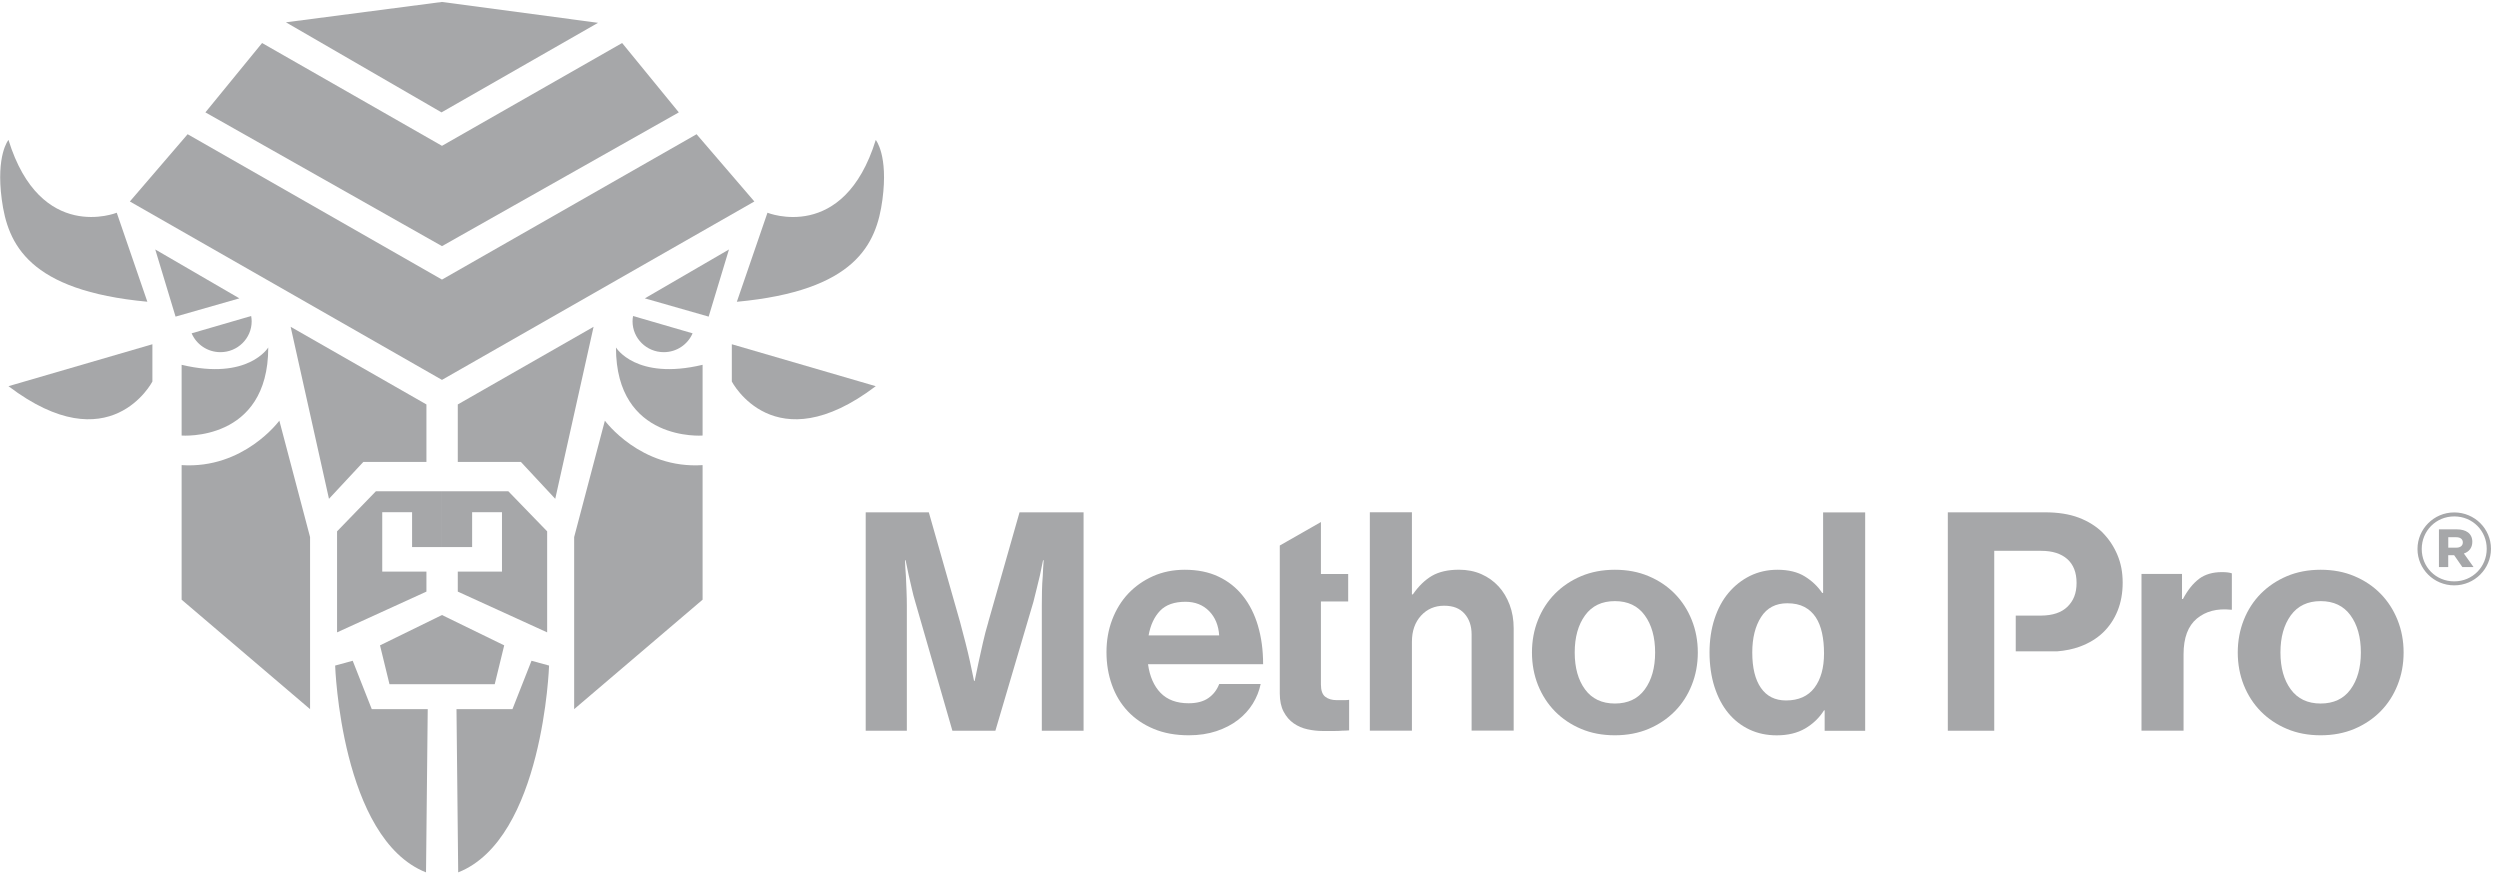 <svg xmlns="http://www.w3.org/2000/svg" width="270" height="95" viewBox="0 0 270 95" fill="none"><path d="M47.683 12.137L30.879 2.409L47.734 0.21L64.588 2.464L47.683 12.137Z" fill="#A6A7A9"></path><path d="M46.055 43.68L31.389 35.294L35.529 53.872L39.239 49.889H46.055V43.68Z" fill="#A6A7A9"></path><path d="M25.854 32.223L16.767 26.942L18.96 34.195L25.854 32.223Z" fill="#A6A7A9"></path><path d="M20.695 35.996C21.21 37.195 22.407 38.034 23.806 38.034C25.67 38.034 27.18 36.543 27.18 34.703C27.18 34.504 27.158 34.316 27.125 34.129L20.689 36.001L20.695 35.996Z" fill="#A6A7A9"></path><path d="M19.615 39.399V47.039C19.615 47.039 28.971 47.768 28.971 37.526C28.971 37.526 26.817 41.117 19.615 39.399Z" fill="#A6A7A9"></path><path d="M19.615 50.232V64.766L33.487 76.588V58.004L30.169 45.431C30.169 45.431 26.33 50.679 19.609 50.232H19.615Z" fill="#A6A7A9"></path><path d="M15.916 32.593L12.609 22.975C12.609 22.975 4.378 26.295 0.914 15.109C0.914 15.109 -0.451 16.738 0.192 21.555C0.836 26.373 3.085 31.394 15.916 32.587V32.593Z" fill="#A6A7A9"></path><path d="M0.914 41.708L16.459 37.178V41.205C16.459 41.205 11.893 50.033 0.914 41.708Z" fill="#A6A7A9"></path><path d="M47.734 53.06H40.593L36.402 57.386V68.296L46.055 63.893V61.733H41.282V55.314H44.505V59.081H47.734V53.06Z" fill="#A6A7A9"></path><path d="M46.2 76.588H40.151L38.092 71.362L36.195 71.881C36.195 71.881 36.816 90.586 46.01 94.216L46.195 76.593L46.2 76.588Z" fill="#A6A7A9"></path><path d="M67.19 4.646L47.734 15.75L28.305 4.646L22.183 12.137L47.734 26.583L73.312 12.137L67.19 4.646Z" fill="#A6A7A9"></path><path d="M75.231 14.496L47.734 30.195L20.264 14.496L14.025 21.76L47.734 41.028L81.471 21.76L75.231 14.496Z" fill="#A6A7A9"></path><path d="M49.441 43.68L64.107 35.294L59.966 53.872L56.256 49.889H49.441V43.68Z" fill="#A6A7A9"></path><path d="M69.641 32.223L78.729 26.942L76.535 34.195L69.641 32.223Z" fill="#A6A7A9"></path><path d="M74.8 35.996C74.286 37.195 73.088 38.034 71.689 38.034C69.826 38.034 68.315 36.543 68.315 34.703C68.315 34.504 68.337 34.316 68.371 34.129L74.806 36.001L74.8 35.996Z" fill="#A6A7A9"></path><path d="M75.88 39.399V47.039C75.88 47.039 66.524 47.768 66.524 37.526C66.524 37.526 68.679 41.117 75.88 39.399Z" fill="#A6A7A9"></path><path d="M75.88 50.232V64.766L62.009 76.588V58.004L65.327 45.431C65.327 45.431 69.166 50.679 75.886 50.232H75.88Z" fill="#A6A7A9"></path><path d="M79.579 32.593L82.886 22.975C82.886 22.975 91.118 26.301 94.582 15.114C94.582 15.114 95.947 16.744 95.303 21.561C94.66 26.378 92.41 31.4 79.579 32.593Z" fill="#A6A7A9"></path><path d="M94.582 41.708L79.037 37.178V41.205C79.037 41.205 83.603 50.033 94.582 41.708Z" fill="#A6A7A9"></path><path d="M47.734 53.06H54.902L59.093 57.386V68.296L49.441 63.893V61.733H54.214V55.314H50.99V59.081H47.734V53.06Z" fill="#A6A7A9"></path><path d="M47.734 66.423L41.041 69.699L42.065 73.897H53.43L54.454 69.699L47.734 66.423Z" fill="#A6A7A9"></path><path d="M49.295 76.588H55.344L57.403 71.362L59.3 71.881C59.3 71.881 58.679 90.586 49.485 94.216L49.301 76.593L49.295 76.588Z" fill="#A6A7A9"></path><path d="M106.741 67.174C106.517 67.92 106.321 68.671 106.154 69.417C105.986 70.162 105.835 70.847 105.7 71.461C105.544 72.184 105.398 72.88 105.264 73.538H105.197C105.062 72.88 104.917 72.184 104.76 71.461C104.626 70.847 104.464 70.162 104.273 69.417C104.083 68.671 103.887 67.92 103.686 67.174L100.312 55.33H93.496V78.918H97.939V65.395C97.939 64.909 97.928 64.39 97.905 63.826C97.883 63.263 97.861 62.733 97.838 62.224C97.793 61.655 97.76 61.081 97.738 60.506H97.805C97.917 61.059 98.028 61.594 98.141 62.125C98.252 62.589 98.364 63.069 98.476 63.578C98.588 64.086 98.711 64.555 98.846 64.997L102.858 78.918H107.502L111.609 64.997C111.721 64.555 111.839 64.086 111.962 63.578C112.085 63.069 112.203 62.589 112.315 62.125C112.426 61.594 112.538 61.059 112.65 60.506H112.717C112.673 61.081 112.639 61.65 112.617 62.224C112.572 62.733 112.544 63.263 112.533 63.826C112.522 64.39 112.516 64.909 112.516 65.395V78.918H117.026V55.33H110.11L106.736 67.174H106.741Z" fill="#A6A7A9"></path><path d="M135.862 67.583C135.492 66.34 134.955 65.269 134.239 64.368C133.528 63.468 132.644 62.766 131.598 62.275C130.551 61.777 129.337 61.534 127.955 61.534C126.707 61.534 125.565 61.766 124.53 62.225C123.495 62.689 122.605 63.313 121.855 64.103C121.111 64.893 120.529 65.838 120.115 66.926C119.701 68.014 119.5 69.185 119.5 70.439C119.5 71.693 119.695 72.87 120.087 73.969C120.479 75.069 121.05 76.019 121.811 76.825C122.566 77.626 123.501 78.262 124.603 78.72C125.705 79.184 126.97 79.411 128.397 79.411C129.488 79.411 130.478 79.261 131.374 78.963C132.263 78.665 133.041 78.267 133.696 77.759C134.351 77.256 134.888 76.665 135.302 75.997C135.716 75.328 135.996 74.616 136.153 73.87H131.676C131.43 74.511 131.044 75.013 130.506 75.389C129.969 75.765 129.259 75.952 128.369 75.952C127.076 75.952 126.069 75.577 125.342 74.831C124.62 74.085 124.166 73.047 123.987 71.732H136.416C136.416 70.213 136.231 68.837 135.862 67.594V67.583ZM124.049 68.622C124.25 67.5 124.664 66.617 125.286 65.965C125.907 65.318 126.824 64.992 128.027 64.992C129.074 64.992 129.924 65.329 130.585 65.998C131.239 66.666 131.603 67.545 131.67 68.622H124.049Z" fill="#A6A7A9"></path><path d="M144.367 75.615C143.852 75.615 143.444 75.494 143.13 75.251C142.817 75.008 142.66 74.571 142.66 73.931V64.959H145.604V61.993H142.66V56.38L138.217 58.916V74.892C138.217 75.682 138.357 76.345 138.637 76.87C138.917 77.4 139.275 77.814 139.723 78.124C140.17 78.433 140.663 78.648 141.211 78.764C141.76 78.886 142.308 78.947 142.867 78.947H144.071C144.429 78.947 144.725 78.936 144.971 78.913C145.24 78.913 145.481 78.902 145.705 78.88V75.582C145.548 75.604 145.391 75.615 145.234 75.615H144.367Z" fill="#A6A7A9"></path><path d="M161.843 63.33C161.328 62.766 160.712 62.33 159.991 62.009C159.269 61.689 158.457 61.529 157.568 61.529C156.387 61.529 155.419 61.75 154.658 62.186C153.902 62.628 153.208 63.297 152.587 64.197H152.487V55.325H147.943V78.913H152.487V69.312C152.487 68.147 152.817 67.208 153.471 66.49C154.126 65.777 154.96 65.418 155.962 65.418C156.963 65.418 157.652 65.705 158.166 66.274C158.676 66.849 158.933 67.594 158.933 68.517V78.908H163.477V67.854C163.477 66.931 163.331 66.086 163.04 65.313C162.749 64.545 162.352 63.877 161.837 63.319L161.843 63.33Z" fill="#A6A7A9"></path><path d="M180.874 64.12C180.085 63.319 179.139 62.683 178.048 62.225C176.957 61.761 175.743 61.534 174.405 61.534C173.068 61.534 171.854 61.766 170.762 62.225C169.671 62.689 168.731 63.319 167.937 64.12C167.148 64.921 166.532 65.871 166.101 66.959C165.665 68.047 165.452 69.218 165.452 70.472C165.452 71.726 165.67 72.897 166.101 73.986C166.538 75.074 167.148 76.019 167.937 76.825C168.726 77.626 169.671 78.262 170.762 78.72C171.854 79.184 173.068 79.411 174.405 79.411C175.743 79.411 176.957 79.179 178.048 78.72C179.139 78.256 180.079 77.626 180.874 76.825C181.663 76.024 182.279 75.074 182.709 73.986C183.146 72.897 183.364 71.726 183.364 70.472C183.364 69.218 183.146 68.047 182.709 66.959C182.273 65.871 181.663 64.926 180.874 64.12ZM177.634 74.461C176.89 75.472 175.815 75.98 174.411 75.98C173.006 75.98 171.932 75.472 171.188 74.461C170.443 73.45 170.069 72.119 170.069 70.467C170.069 68.815 170.443 67.484 171.188 66.456C171.932 65.429 173.006 64.921 174.411 64.921C175.815 64.921 176.89 65.434 177.634 66.456C178.378 67.478 178.753 68.815 178.753 70.467C178.753 72.119 178.378 73.444 177.634 74.461Z" fill="#A6A7A9"></path><path d="M196.895 64.037H196.794C196.324 63.335 195.703 62.739 194.925 62.258C194.147 61.772 193.151 61.534 191.954 61.534C190.885 61.534 189.906 61.755 189.01 62.192C188.12 62.634 187.343 63.241 186.688 64.02C186.028 64.799 185.524 65.744 185.166 66.843C184.808 67.942 184.629 69.152 184.629 70.472C184.629 71.793 184.808 73.074 185.166 74.185C185.524 75.295 186.016 76.234 186.654 77.008C187.287 77.775 188.053 78.372 188.943 78.792C189.833 79.212 190.812 79.416 191.886 79.416C193.09 79.416 194.114 79.168 194.959 78.676C195.803 78.179 196.486 77.527 196.995 76.715H197.063V78.924H201.438V55.336H196.895V64.048V64.037ZM195.96 74.279C195.272 75.19 194.242 75.649 192.888 75.649C191.707 75.649 190.806 75.196 190.18 74.295C189.553 73.395 189.245 72.119 189.245 70.467C189.245 68.903 189.564 67.627 190.197 66.639C190.829 65.65 191.775 65.153 193.022 65.153C193.755 65.153 194.377 65.285 194.875 65.55C195.378 65.816 195.781 66.186 196.094 66.655C196.408 67.13 196.632 67.694 196.777 68.357C196.923 69.014 196.995 69.754 196.995 70.566C196.995 72.13 196.648 73.367 195.96 74.279Z" fill="#A6A7A9"></path><path d="M237.498 62.518C236.848 63.004 236.272 63.727 235.757 64.694H235.657V61.987H231.281V78.913H235.824V70.666C235.824 68.881 236.306 67.6 237.263 66.804C238.219 66.014 239.445 65.694 240.939 65.849H241.04V61.921C240.794 61.833 240.441 61.788 239.971 61.788C238.969 61.788 238.147 62.031 237.498 62.512V62.518Z" fill="#A6A7A9"></path><path d="M258.935 66.959C258.499 65.871 257.889 64.926 257.1 64.12C256.311 63.319 255.365 62.683 254.274 62.225C253.183 61.761 251.968 61.534 250.631 61.534C249.293 61.534 248.079 61.766 246.988 62.225C245.897 62.689 244.957 63.319 244.162 64.12C243.373 64.921 242.758 65.871 242.327 66.959C241.896 68.047 241.678 69.218 241.678 70.472C241.678 71.726 241.896 72.897 242.327 73.986C242.763 75.074 243.373 76.019 244.162 76.825C244.951 77.626 245.897 78.262 246.988 78.72C248.079 79.184 249.293 79.411 250.631 79.411C251.968 79.411 253.183 79.179 254.274 78.72C255.365 78.256 256.305 77.626 257.1 76.825C257.889 76.024 258.504 75.074 258.935 73.986C259.371 72.897 259.59 71.726 259.59 70.472C259.59 69.218 259.371 68.047 258.935 66.959ZM253.854 74.461C253.11 75.472 252.035 75.98 250.631 75.98C249.226 75.98 248.152 75.472 247.408 74.461C246.663 73.45 246.289 72.119 246.289 70.467C246.289 68.815 246.663 67.484 247.408 66.456C248.152 65.434 249.226 64.921 250.631 64.921C252.035 64.921 253.11 65.434 253.854 66.456C254.598 67.478 254.973 68.815 254.973 70.467C254.973 72.119 254.598 73.444 253.854 74.461Z" fill="#A6A7A9"></path><path d="M227.106 57.54C226.396 56.839 225.523 56.292 224.499 55.905C223.475 55.518 222.26 55.331 220.856 55.331H210.364V78.919H215.378V59.49H220.458C221.662 59.49 222.596 59.789 223.268 60.38C223.933 60.976 224.269 61.833 224.269 62.954C224.269 64.075 223.939 64.887 223.284 65.528C222.635 66.158 221.69 66.473 220.442 66.484H217.7V70.345H222.171C223.061 70.273 223.877 70.108 224.616 69.837C225.607 69.472 226.44 68.97 227.123 68.318C227.8 67.672 228.326 66.887 228.695 65.976C229.065 65.064 229.249 64.048 229.249 62.926C229.249 61.805 229.059 60.827 228.679 59.927C228.298 59.026 227.778 58.231 227.106 57.551V57.54Z" fill="#A6A7A9"></path><path d="M261.089 59.303V59.28C261.089 57.142 262.846 55.342 265.057 55.342C267.267 55.342 269.024 57.12 269.024 59.258V59.28C269.024 61.418 267.267 63.219 265.057 63.219C262.846 63.219 261.089 61.44 261.089 59.303ZM268.565 59.28V59.258C268.565 57.347 267.06 55.773 265.057 55.773C263.053 55.773 261.548 57.369 261.548 59.28V59.303C261.548 61.214 263.053 62.788 265.057 62.788C267.06 62.788 268.565 61.192 268.565 59.28ZM265.348 57.17C266.305 57.17 267.01 57.596 267.01 58.518C267.01 59.17 266.646 59.601 266.098 59.778L267.144 61.242H265.935L265.046 59.96H264.408V61.242H263.406V57.17H265.348ZM265.281 59.148C265.734 59.148 265.986 58.921 265.986 58.584C265.986 58.225 265.712 58.021 265.281 58.021H264.413V59.148H265.281Z" fill="#A6A7A9"></path></svg>